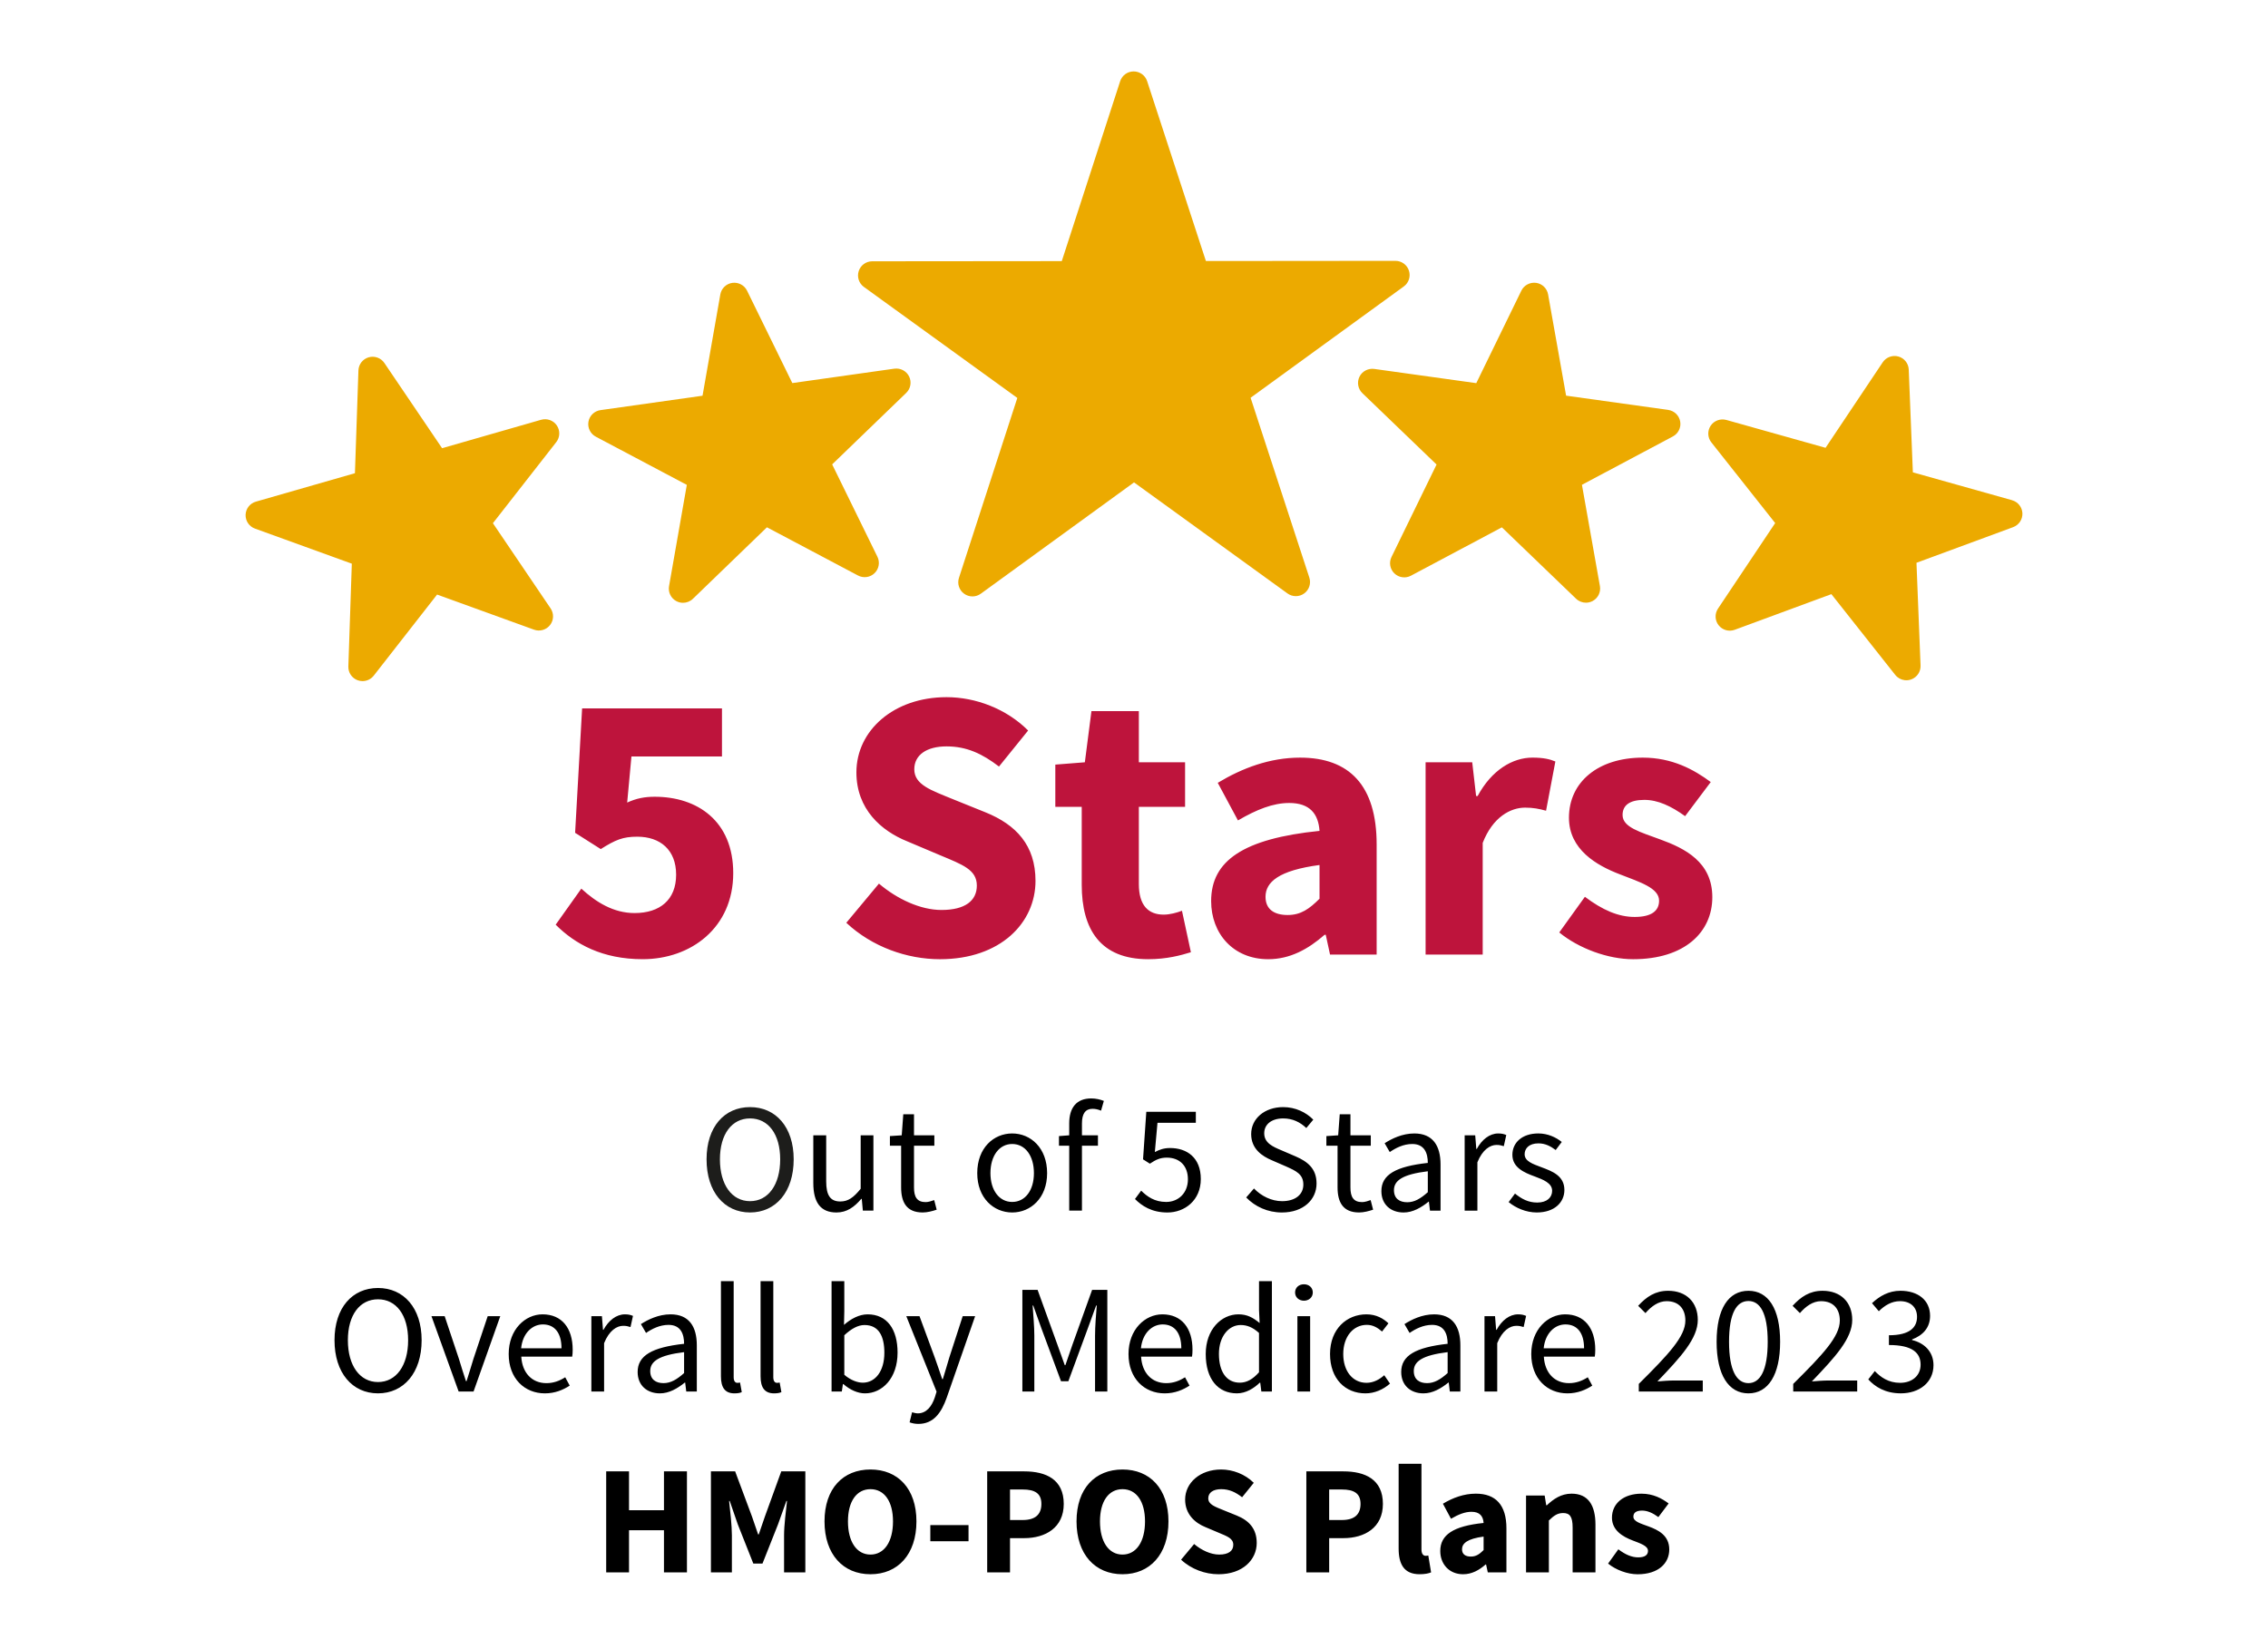 <svg id="b" data-name="Layer 2" xmlns="http://www.w3.org/2000/svg" width="198" height="144" viewBox="0 0 198 144"><defs><style>.e{fill:#ecaa00}.f{fill:#be143c}</style></defs><g id="c" data-name="Layer 1"><path fill="none" d="M0 0h198v144H0z"/><path class="f" d="M50.751 77.594c1.289 1.185 2.815 2.132 4.647 2.132 2.204 0 3.629-1.15 3.629-3.351 0-2.166-1.391-3.317-3.392-3.317-1.255 0-1.9.27-3.188 1.082l-2.239-1.421.611-10.865h12.21v4.197h-7.903l-.373 4.027c.814-.372 1.526-.508 2.408-.508 3.697 0 6.851 2.099 6.851 6.669 0 4.772-3.697 7.515-7.903 7.515-3.527 0-5.902-1.32-7.598-3.013l2.239-3.148ZM76.732 77.154c1.594 1.354 3.629 2.302 5.461 2.302 2.069 0 3.086-.812 3.086-2.132 0-1.387-1.255-1.828-3.188-2.64l-2.883-1.219c-2.272-.913-4.443-2.81-4.443-6.025 0-3.655 3.256-6.566 7.869-6.566 2.544 0 5.224 1.015 7.123 2.911l-2.544 3.147c-1.459-1.116-2.815-1.76-4.579-1.76-1.73 0-2.815.745-2.815 1.997 0 1.354 1.459 1.828 3.358 2.607l2.849 1.15c2.68 1.083 4.375 2.877 4.375 5.991 0 3.656-3.052 6.838-8.343 6.838-2.883 0-5.936-1.083-8.174-3.182l2.849-3.419ZM94.438 70.452h-2.307v-3.689l2.578-.203.576-4.468h4.138v4.468h4.036v3.892h-4.036v6.736c0 1.895.848 2.674 2.171 2.674.542 0 1.153-.17 1.594-.338l.78 3.622c-.882.27-2.102.609-3.731.609-4.171 0-5.8-2.607-5.8-6.499v-6.804ZM115.197 72.551c-.102-1.49-.848-2.437-2.645-2.437-1.424 0-2.849.575-4.477 1.523l-1.763-3.283c2.136-1.287 4.545-2.2 7.19-2.2 4.308 0 6.682 2.437 6.682 7.582v9.613h-4.07l-.373-1.727h-.102c-1.425 1.253-3.019 2.133-4.919 2.133-3.052 0-4.985-2.235-4.985-5.078 0-3.521 2.814-5.45 9.462-6.127Zm-2.781 7.345c1.154 0 1.9-.542 2.781-1.423v-2.944c-3.561.474-4.715 1.49-4.715 2.776 0 1.083.746 1.591 1.933 1.591ZM124.457 66.56h4.07l.339 2.944h.136c1.221-2.268 3.053-3.351 4.782-3.351.951 0 1.527.136 2.002.338l-.814 4.299c-.611-.169-1.12-.27-1.832-.27-1.255 0-2.816.812-3.698 3.08v9.749h-4.985V66.56ZM138.364 78.305c1.526 1.15 2.916 1.76 4.341 1.76 1.492 0 2.136-.541 2.136-1.421 0-1.117-1.695-1.624-3.426-2.302-2.035-.778-4.443-2.166-4.443-4.942 0-3.114 2.544-5.246 6.445-5.246 2.576 0 4.476 1.049 5.934 2.132l-2.238 2.978c-1.221-.879-2.374-1.421-3.561-1.421-1.289 0-1.899.474-1.899 1.32 0 1.083 1.56 1.49 3.29 2.133 2.136.778 4.545 1.962 4.545 5.043 0 3.046-2.408 5.416-6.918 5.416-2.205 0-4.749-.949-6.445-2.336l2.239-3.114Z"/><g><path d="M61.684 101.229c0-2.841 1.559-4.56 3.796-4.56s3.81 1.732 3.81 4.56c0 2.855-1.573 4.64-3.81 4.64s-3.796-1.786-3.796-4.64Zm6.427 0c0-2.206-1.044-3.572-2.63-3.572s-2.63 1.366-2.63 3.572c0 2.219 1.044 3.653 2.63 3.653s2.63-1.434 2.63-3.653Z" fill="#1d1d1b"/><path d="M71.003 99.132h1.125v4.019c0 1.231.366 1.758 1.234 1.758.678 0 1.153-.338 1.776-1.109v-4.668h1.112v6.576h-.922l-.095-1.028h-.041c-.61.717-1.261 1.19-2.169 1.19-1.396 0-2.02-.892-2.02-2.57v-4.168ZM78.667 100.038h-.976V99.2l1.031-.068.136-1.84h.936v1.84h1.776v.907h-1.776v3.653c0 .812.257 1.272 1.017 1.272.23 0 .529-.095.746-.176l.217.838c-.366.122-.814.243-1.22.243-1.41 0-1.884-.892-1.884-2.191v-3.64ZM88.365 98.97c1.613 0 3.05 1.258 3.05 3.464 0 2.178-1.437 3.436-3.05 3.436s-3.05-1.258-3.05-3.436c0-2.206 1.437-3.464 3.05-3.464Zm0 5.98c1.139 0 1.898-1.015 1.898-2.516 0-1.516-.759-2.544-1.898-2.544-1.125 0-1.898 1.028-1.898 2.544 0 1.502.773 2.516 1.898 2.516ZM96.124 96.981c-.244-.109-.502-.163-.746-.163-.624 0-.922.433-.922 1.272v1.041h1.396v.907h-1.396v5.669h-1.112v-5.669h-.895V99.2l.895-.068v-1.041c0-1.34.61-2.179 1.925-2.179.406 0 .8.095 1.098.217l-.244.853ZM99.625 103.963c.516.513 1.166.987 2.184.987 1.056 0 1.898-.771 1.898-1.975 0-1.191-.732-1.894-1.844-1.894-.597 0-.963.189-1.478.528l-.596-.379.285-4.153h4.324v.961h-3.348l-.231 2.557c.406-.217.8-.353 1.329-.353 1.477 0 2.684.84 2.684 2.707s-1.41 2.922-2.914 2.922c-1.383 0-2.238-.582-2.834-1.177l.542-.73ZM109.473 103.773c.637.663 1.532 1.109 2.454 1.109 1.166 0 1.857-.582 1.857-1.448 0-.907-.637-1.191-1.477-1.57l-1.275-.554c-.84-.353-1.803-.988-1.803-2.287 0-1.353 1.179-2.354 2.793-2.354 1.058 0 1.993.446 2.63 1.096l-.609.73c-.543-.514-1.193-.838-2.02-.838-.99 0-1.655.5-1.655 1.299 0 .852.773 1.177 1.478 1.474l1.261.542c1.031.446 1.83 1.055 1.83 2.368 0 1.407-1.153 2.53-3.024 2.53-1.246 0-2.345-.513-3.118-1.312l.678-.784ZM116.771 100.038h-.976V99.2l1.03-.068.136-1.84h.935v1.84h1.776v.907h-1.776v3.653c0 .812.258 1.272 1.017 1.272.231 0 .529-.095.746-.176l.216.838c-.365.122-.812.243-1.22.243-1.41 0-1.884-.892-1.884-2.191v-3.64ZM124.65 101.54c0-.838-.285-1.65-1.356-1.65-.773 0-1.451.351-1.965.704l-.448-.771c.61-.392 1.532-.853 2.59-.853 1.613 0 2.291 1.069 2.291 2.706v4.032h-.922l-.095-.784h-.026c-.637.513-1.37.946-2.182.946-1.113 0-1.94-.69-1.94-1.866 0-1.434 1.247-2.152 4.054-2.463Zm-1.803 3.437c.637 0 1.166-.312 1.803-.879v-1.827c-2.209.27-2.955.811-2.955 1.65 0 .744.502 1.055 1.153 1.055ZM127.867 99.132h.922l.095 1.191h.041c.447-.825 1.125-1.353 1.871-1.353.285 0 .488.041.704.136l-.216.974c-.217-.067-.367-.108-.637-.108-.556 0-1.221.405-1.668 1.515v4.222h-1.112v-6.576ZM132.262 104.219c.57.461 1.153.784 1.94.784.868 0 1.302-.459 1.302-1.028 0-.676-.787-.974-1.506-1.245-.935-.338-1.965-.784-1.965-1.894 0-1.055.84-1.867 2.264-1.867.827 0 1.546.338 2.047.744l-.529.704c-.447-.338-.922-.582-1.505-.582-.827 0-1.207.446-1.207.947 0 .622.719.852 1.464 1.136.949.353 2.007.745 2.007 1.99 0 1.069-.854 1.961-2.413 1.961-.936 0-1.83-.392-2.454-.906l.555-.745ZM29.203 117.023c0-2.841 1.559-4.56 3.796-4.56s3.81 1.732 3.81 4.56c0 2.855-1.573 4.64-3.81 4.64s-3.796-1.786-3.796-4.64Zm6.427 0c0-2.206-1.044-3.572-2.63-3.572s-2.63 1.366-2.63 3.572c0 2.219 1.044 3.653 2.63 3.653s2.63-1.434 2.63-3.653ZM37.668 114.926h1.153l1.247 3.735c.19.649.407 1.312.61 1.935h.054c.19-.622.407-1.286.597-1.935l1.247-3.735h1.098l-2.332 6.576H40.04l-2.372-6.576ZM47.366 114.764c1.681 0 2.63 1.204 2.63 3.085 0 .23-.014.446-.041.609h-4.447c.082 1.42.936 2.314 2.197 2.314.623 0 1.152-.203 1.64-.514l.393.73c-.57.366-1.274.676-2.169.676-1.762 0-3.159-1.285-3.159-3.436s1.451-3.464 2.956-3.464Zm1.654 2.964c0-1.34-.597-2.084-1.627-2.084-.922 0-1.762.758-1.898 2.084h3.525ZM51.626 114.926h.922l.095 1.191h.041c.448-.825 1.125-1.353 1.871-1.353.284 0 .488.041.705.136l-.217.974c-.217-.067-.366-.108-.638-.108-.556 0-1.22.405-1.667 1.515v4.222h-1.112v-6.576ZM59.722 117.334c0-.838-.285-1.65-1.356-1.65-.773 0-1.451.351-1.966.704l-.448-.771c.61-.392 1.532-.853 2.59-.853 1.613 0 2.291 1.069 2.291 2.706v4.032h-.922l-.095-.784h-.027c-.638.513-1.369.946-2.183.946-1.112 0-1.939-.69-1.939-1.866 0-1.434 1.247-2.152 4.054-2.463Zm-1.803 3.437c.637 0 1.166-.312 1.803-.879v-1.827c-2.21.27-2.956.811-2.956 1.65 0 .744.502 1.055 1.153 1.055ZM62.939 111.869h1.112v8.388c0 .351.149.487.312.487.068 0 .122 0 .244-.026l.15.838c-.15.068-.339.108-.638.108-.841 0-1.18-.528-1.18-1.488v-8.307ZM66.399 111.869h1.112v8.388c0 .351.149.487.312.487.068 0 .122 0 .244-.026l.15.838c-.15.068-.339.108-.638.108-.841 0-1.18-.528-1.18-1.488v-8.307ZM72.597 111.869h1.112v2.624l-.027 1.191c.597-.528 1.329-.92 2.061-.92 1.708 0 2.616 1.312 2.616 3.341 0 2.246-1.342 3.559-2.847 3.559-.61 0-1.302-.297-1.884-.812h-.041l-.095.65h-.895v-9.633Zm2.725 8.862c1.085 0 1.884-.988 1.884-2.611 0-1.448-.488-2.423-1.735-2.423-.556 0-1.139.312-1.762.893v3.451c.583.5 1.18.69 1.613.69ZM80.125 123.41c.746 0 1.22-.596 1.491-1.408l.149-.487-2.643-6.589h1.153l1.342 3.64c.204.568.434 1.245.638 1.854h.054c.19-.596.38-1.272.556-1.854l1.18-3.64h1.085l-2.481 7.117c-.461 1.299-1.139 2.287-2.467 2.287-.299 0-.556-.054-.773-.136l.217-.879c.135.041.339.095.501.095ZM89.255 112.627h1.329l1.722 4.762.65 1.813h.054l.624-1.813 1.709-4.762h1.328v8.875H95.6v-4.885c0-.784.082-1.84.149-2.624h-.054l-.719 1.975-1.708 4.64h-.638l-1.721-4.64-.705-1.975h-.054c.054.784.149 1.84.149 2.624v4.885h-1.044v-8.875ZM101.476 114.764c1.681 0 2.631 1.204 2.631 3.085 0 .23-.013.446-.041.609h-4.447c.081 1.42.935 2.314 2.196 2.314.624 0 1.153-.203 1.64-.514l.393.73c-.569.366-1.274.676-2.169.676-1.762 0-3.158-1.285-3.158-3.436s1.451-3.464 2.955-3.464Zm1.655 2.964c0-1.34-.597-2.084-1.627-2.084-.922 0-1.763.758-1.899 2.084h3.526ZM108.124 114.764c.758 0 1.261.284 1.844.758l-.054-1.124v-2.53h1.125v9.633h-.922l-.095-.771h-.041c-.516.5-1.22.933-1.993.933-1.655 0-2.726-1.244-2.726-3.436 0-2.137 1.356-3.464 2.861-3.464Zm.108 5.967c.609 0 1.138-.297 1.681-.907v-3.436c-.556-.501-1.058-.691-1.6-.691-1.058 0-1.899 1.015-1.899 2.517 0 1.569.665 2.516 1.817 2.516ZM113.063 112.856c0-.433.339-.717.773-.717s.773.284.773.717c0 .42-.339.717-.773.717s-.773-.297-.773-.717Zm.203 2.07h1.112v6.576h-1.112v-6.576ZM119.288 114.764c.868 0 1.477.366 1.925.784l-.556.717c-.393-.338-.799-.582-1.328-.582-1.193 0-2.061 1.028-2.061 2.544 0 1.502.827 2.516 2.033 2.516.624 0 1.153-.311 1.546-.663l.502.732c-.597.528-1.357.852-2.143.852-1.749 0-3.091-1.258-3.091-3.436 0-2.206 1.478-3.464 3.173-3.464ZM126.381 117.334c0-.838-.285-1.65-1.356-1.65-.773 0-1.451.351-1.965.704l-.448-.771c.61-.392 1.532-.853 2.59-.853 1.613 0 2.291 1.069 2.291 2.706v4.032h-.922l-.095-.784h-.026c-.637.513-1.37.946-2.182.946-1.113 0-1.94-.69-1.94-1.866 0-1.434 1.247-2.152 4.054-2.463Zm-1.803 3.437c.637 0 1.166-.312 1.803-.879v-1.827c-2.209.27-2.955.811-2.955 1.65 0 .744.502 1.055 1.153 1.055ZM129.598 114.926h.922l.095 1.191h.041c.447-.825 1.125-1.353 1.871-1.353.285 0 .488.041.704.136l-.216.974c-.217-.067-.367-.108-.637-.108-.556 0-1.221.405-1.668 1.515v4.222h-1.112v-6.576ZM136.637 114.764c1.681 0 2.631 1.204 2.631 3.085 0 .23-.013.446-.041.609h-4.447c.081 1.42.935 2.314 2.196 2.314.624 0 1.153-.203 1.64-.514l.393.73c-.569.366-1.274.676-2.169.676-1.762 0-3.158-1.285-3.158-3.436s1.451-3.464 2.955-3.464Zm1.655 2.964c0-1.34-.597-2.084-1.627-2.084-.922 0-1.763.758-1.899 2.084h3.526ZM143.068 120.839c2.603-2.585 4.067-4.14 4.067-5.534 0-.987-.543-1.691-1.64-1.691-.719 0-1.342.461-1.844 1.042l-.637-.637c.719-.784 1.491-1.312 2.616-1.312 1.601 0 2.59 1.015 2.59 2.544 0 1.624-1.478 3.234-3.525 5.372.475-.041 1.003-.082 1.451-.082h2.508v.961h-5.585v-.663ZM149.863 117.159c0-2.895 1.044-4.452 2.78-4.452 1.722 0 2.765 1.557 2.765 4.452s-1.043 4.505-2.765 4.505c-1.735 0-2.78-1.61-2.78-4.505Zm4.461 0c0-2.531-.678-3.559-1.681-3.559-1.017 0-1.695 1.028-1.695 3.559s.678 3.612 1.695 3.612c1.003 0 1.681-1.083 1.681-3.612ZM156.551 120.839c2.603-2.585 4.068-4.14 4.068-5.534 0-.987-.543-1.691-1.64-1.691-.719 0-1.342.461-1.845 1.042l-.637-.637c.719-.784 1.491-1.312 2.616-1.312 1.601 0 2.59 1.015 2.59 2.544 0 1.624-1.478 3.234-3.525 5.372.475-.041 1.003-.082 1.451-.082h2.508v.961h-5.586v-.663ZM163.672 119.716c.516.541 1.193 1.028 2.21 1.028 1.044 0 1.789-.622 1.789-1.583 0-1.028-.705-1.718-2.765-1.718v-.853c1.844 0 2.454-.704 2.454-1.611 0-.838-.57-1.366-1.491-1.366-.719 0-1.329.366-1.845.879l-.596-.703c.665-.622 1.464-1.083 2.482-1.083 1.505 0 2.589.799 2.589 2.192 0 1.041-.637 1.704-1.572 2.057v.054c1.043.243 1.87 1 1.87 2.191 0 1.529-1.261 2.462-2.847 2.462-1.382 0-2.264-.582-2.847-1.217l.57-.73ZM52.921 128.475h1.993v3.395h3.051v-3.395h2.006v8.821h-2.006v-3.68h-3.051v3.68h-1.993v-8.821ZM62.064 128.475h2.115l1.478 3.964.529 1.542h.055l.528-1.542 1.437-3.964h2.101v8.821H68.45v-3.234c0-.866.163-2.152.258-3.004h-.054l-.732 2.044-1.356 3.423h-.8l-1.356-3.423-.705-2.044h-.054c.095.853.244 2.138.244 3.004v3.234h-1.83v-8.821ZM71.981 132.844c0-2.881 1.627-4.532 4.013-4.532s4.013 1.665 4.013 4.532c0 2.882-1.627 4.614-4.013 4.614s-4.013-1.732-4.013-4.614Zm5.979 0c0-1.758-.76-2.814-1.966-2.814s-1.966 1.055-1.966 2.814c0 1.773.759 2.896 1.966 2.896s1.966-1.124 1.966-2.896ZM81.218 133.169h3.336v1.407h-3.336v-1.407ZM86.183 128.475h3.227c1.911 0 3.457.703 3.457 2.841 0 2.07-1.586 2.99-3.457 2.99h-1.234v2.99h-1.993v-8.821Zm3.105 4.248c1.098 0 1.627-.487 1.627-1.407s-.57-1.258-1.627-1.258h-1.112v2.665h1.112ZM93.983 132.844c0-2.881 1.627-4.532 4.013-4.532s4.013 1.665 4.013 4.532c0 2.882-1.626 4.614-4.013 4.614s-4.013-1.732-4.013-4.614Zm5.979 0c0-1.758-.76-2.814-1.966-2.814s-1.966 1.055-1.966 2.814c0 1.773.76 2.896 1.966 2.896s1.966-1.124 1.966-2.896ZM104.25 134.82c.638.541 1.452.92 2.184.92.827 0 1.233-.325 1.233-.853 0-.555-.501-.73-1.274-1.055l-1.153-.487c-.909-.366-1.776-1.123-1.776-2.408 0-1.462 1.302-2.625 3.145-2.625 1.018 0 2.089.407 2.847 1.163l-1.017 1.259c-.583-.447-1.125-.704-1.83-.704-.691 0-1.125.297-1.125.799 0 .541.583.73 1.342 1.041l1.139.461c1.071.433 1.749 1.15 1.749 2.395 0 1.461-1.22 2.732-3.335 2.732-1.153 0-2.373-.433-3.268-1.271l1.138-1.366ZM114.046 128.475h3.227c1.911 0 3.456.703 3.456 2.841 0 2.07-1.586 2.99-3.456 2.99h-1.234v2.99h-1.993v-8.821Zm3.104 4.248c1.098 0 1.627-.487 1.627-1.407s-.57-1.258-1.627-1.258h-1.112v2.665h1.112ZM122.102 127.811h1.994v7.482c0 .42.19.555.352.555.082 0 .136 0 .244-.028l.244 1.475c-.216.095-.555.162-1.003.162-1.369 0-1.83-.892-1.83-2.245v-7.401ZM129.521 132.979c-.041-.595-.339-.974-1.058-.974-.57 0-1.139.23-1.789.609l-.705-1.313c.854-.513 1.817-.879 2.875-.879 1.721 0 2.67.974 2.67 3.031v3.843h-1.627l-.149-.69h-.041c-.569.5-1.207.852-1.965.852-1.221 0-1.994-.892-1.994-2.029 0-1.407 1.126-2.178 3.783-2.449Zm-1.112 2.936c.46 0 .758-.216 1.112-.567v-1.178c-1.424.189-1.884.595-1.884 1.109 0 .433.298.636.773.636ZM133.225 130.584h1.627l.136.853h.054c.57-.541 1.247-1.015 2.156-1.015 1.464 0 2.088 1.028 2.088 2.706v4.168h-1.993v-3.91c0-.975-.258-1.272-.827-1.272-.502 0-.814.23-1.247.65v4.532h-1.994v-6.712ZM141.283 135.28c.61.461 1.167.704 1.735.704.597 0 .854-.217.854-.568 0-.446-.678-.65-1.369-.92-.814-.312-1.776-.866-1.776-1.975 0-1.245 1.017-2.098 2.575-2.098 1.031 0 1.789.42 2.373.853l-.895 1.191c-.487-.353-.949-.568-1.424-.568-.514 0-.758.189-.758.528 0 .433.624.595 1.315.852.854.312 1.817.786 1.817 2.016 0 1.218-.963 2.165-2.766 2.165-.881 0-1.898-.378-2.575-.933l.894-1.245Z"/></g><g><path class="e" d="m109.177 34.733 13.376-9.72c.434-.315.616-.874.449-1.383-.166-.509-.642-.854-1.178-.854l-16.547.015-5.129-15.701c-.166-.509-.642-.854-1.178-.854-.537 0-1.013.346-1.178.856L92.695 22.8l-16.55.015c-.537 0-1.012.346-1.178.856-.165.51.017 1.068.452 1.383l13.395 9.693-5.097 15.713c-.165.51.017 1.068.452 1.382.217.157.472.236.727.236s.512-.079.729-.237l13.377-9.72 13.399 9.698c.435.314 1.024.314 1.457-.001.434-.316.616-.874.449-1.384l-5.127-15.701Z"/><path class="e" d="m145.633 35.79-8.91-1.242-1.572-8.842c-.094-.528-.517-.935-1.049-1.009-.527-.069-1.051.202-1.285.684l-3.935 8.074-8.914-1.242c-.527-.068-1.051.202-1.285.684s-.132 1.06.254 1.432l6.477 6.231-3.935 8.077c-.235.482-.132 1.06.254 1.431.388.372.972.453 1.443.201l7.94-4.223 6.479 6.233c.236.227.547.346.86.346.199 0 .399-.048.583-.145.474-.252.732-.78.637-1.307l-1.569-8.841 7.94-4.223c.474-.252.732-.78.637-1.307-.094-.528-.517-.935-1.049-1.009ZM78.079 32.191l-8.908 1.258-3.952-8.068c-.236-.481-.755-.754-1.287-.682-.532.075-.955.484-1.047 1.011l-1.553 8.843-8.912 1.258c-.532.075-.955.483-1.047 1.011s.166 1.055.64 1.307l7.947 4.208-1.552 8.847c-.092.528.166 1.055.64 1.306.183.097.382.144.58.144.315 0 .625-.119.862-.348l6.465-6.244 7.951 4.21c.475.252 1.057.17 1.443-.204.386-.372.487-.951.252-1.432l-3.952-8.067 6.466-6.243c.386-.373.487-.951.252-1.432-.236-.482-.756-.754-1.287-.682ZM47.241 36.653l-8.646 2.483-5.038-7.441c-.301-.444-.855-.644-1.37-.496-.516.148-.878.611-.896 1.147l-.305 8.973-8.649 2.484c-.516.148-.878.611-.896 1.147s.311 1.022.816 1.205l8.457 3.063-.303 8.976c-.018.536.311 1.022.816 1.205.138.05.281.074.422.074.374 0 .738-.17.978-.476l5.531-7.081 8.461 3.065c.505.183 1.07.02 1.4-.402.33-.422.35-1.009.05-1.453l-5.038-7.441 5.532-7.081c.33-.423.35-1.009.049-1.453-.301-.444-.854-.644-1.37-.496ZM175.656 43.676l-8.66-2.433-.36-8.973c-.021-.536-.386-.997-.903-1.142-.513-.14-1.068.058-1.366.504l-4.993 7.469-8.664-2.433c-.513-.139-1.068.059-1.366.504s-.275 1.032.058 1.453l5.574 7.047-4.993 7.472c-.298.445-.275 1.032.058 1.453.334.421.902.58 1.402.394l8.439-3.113 5.575 7.05c.203.257.495.417.805.459.197.027.402.007.597-.065.504-.186.831-.674.809-1.209l-.357-8.972 8.439-3.113c.504-.186.831-.674.809-1.209-.021-.536-.386-.996-.903-1.141Z"/></g></g></svg>